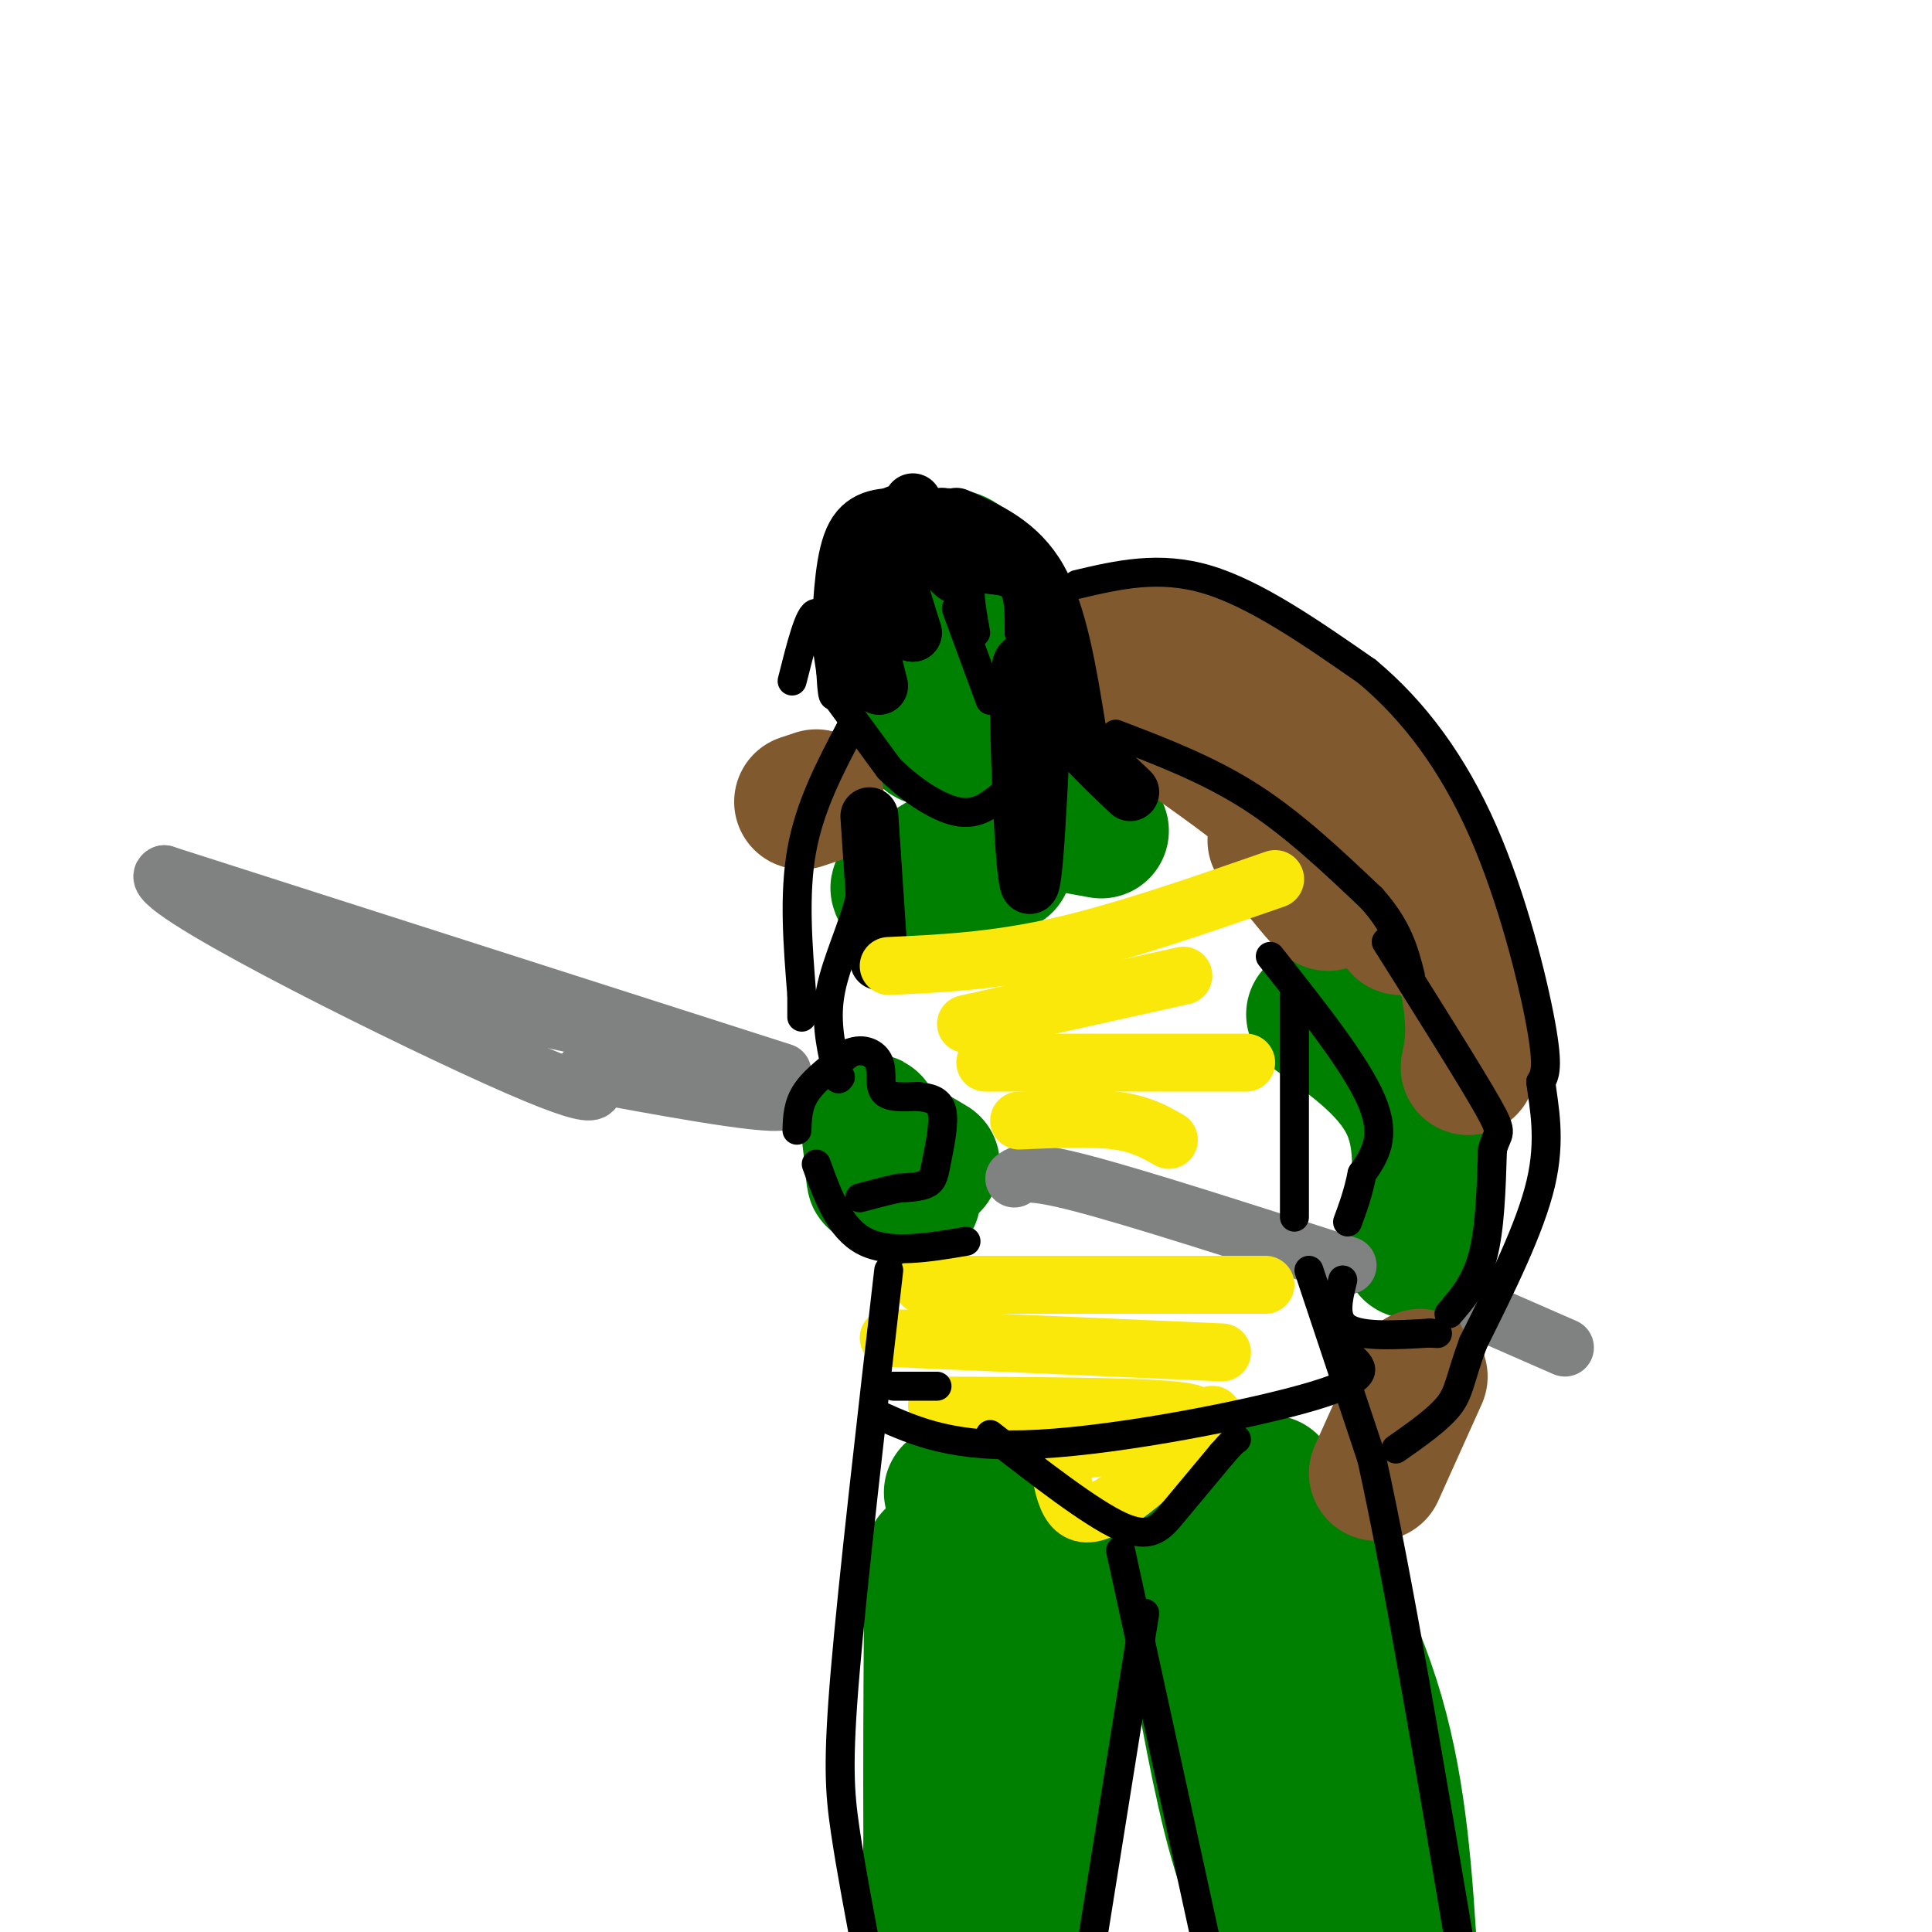 <svg viewBox='0 0 400 400' version='1.1' xmlns='http://www.w3.org/2000/svg' xmlns:xlink='http://www.w3.org/1999/xlink'><g fill='none' stroke='rgb(0,128,0)' stroke-width='28' stroke-linecap='round' stroke-linejoin='round'><path d='M182,130c3.000,8.111 6.000,16.222 8,20c2.000,3.778 3.000,3.222 4,2c1.000,-1.222 2.000,-3.111 3,-5'/><path d='M197,147c1.889,-6.600 5.111,-20.600 4,-27c-1.111,-6.400 -6.556,-5.200 -12,-4'/><path d='M189,116c-2.578,-0.844 -3.022,-0.956 -3,1c0.022,1.956 0.511,5.978 1,10'/><path d='M217,170c0.000,0.000 11.000,2.000 11,2'/><path d='M202,168c0.133,2.378 0.267,4.756 -4,8c-4.267,3.244 -12.933,7.356 -12,8c0.933,0.644 11.467,-2.178 22,-5'/><path d='M272,210c8.333,5.917 16.667,11.833 20,20c3.333,8.167 1.667,18.583 0,29'/><path d='M180,235c0.592,4.919 1.183,9.837 1,9c-0.183,-0.837 -1.142,-7.431 1,-6c2.142,1.431 7.384,10.885 7,10c-0.384,-0.885 -6.396,-12.110 -8,-15c-1.604,-2.890 1.198,2.555 4,8'/><path d='M185,241c0.533,0.444 -0.133,-2.444 1,-3c1.133,-0.556 4.067,1.222 7,3'/><path d='M197,309c11.417,8.333 22.833,16.667 32,17c9.167,0.333 16.083,-7.333 23,-15'/><path d='M263,307c8.583,15.667 17.167,31.333 22,48c4.833,16.667 5.917,34.333 7,52'/><path d='M288,399c-8.270,-32.844 -16.540,-65.688 -20,-61c-3.460,4.688 -2.108,46.909 -4,48c-1.892,1.091 -7.026,-38.948 -9,-52c-1.974,-13.052 -0.787,0.883 -1,8c-0.213,7.117 -1.827,7.416 2,19c3.827,11.584 13.093,34.453 13,34c-0.093,-0.453 -9.547,-24.226 -19,-48'/><path d='M250,347c-3.726,-10.274 -3.542,-11.958 -2,-4c1.542,7.958 4.440,25.560 8,38c3.560,12.440 7.780,19.720 12,27'/><path d='M261,400c0.000,0.000 0.100,0.100 0.1,0.1'/><path d='M219,339c0.000,0.000 -9.000,79.000 -9,79'/><path d='M213,390c3.389,-20.364 6.778,-40.727 7,-51c0.222,-10.273 -2.724,-10.455 -5,-12c-2.276,-1.545 -3.882,-4.455 -7,-5c-3.118,-0.545 -7.748,1.273 -10,9c-2.252,7.727 -2.126,21.364 -2,35'/><path d='M196,366c-0.988,16.833 -2.458,41.417 -3,29c-0.542,-12.417 -0.155,-61.833 0,-71c0.155,-9.167 0.077,21.917 0,53'/><path d='M193,377c-0.500,14.000 -1.750,22.500 -3,31'/></g>
<g fill='none' stroke='rgb(129,89,47)' stroke-width='28' stroke-linecap='round' stroke-linejoin='round'><path d='M232,131c4.422,-0.533 8.844,-1.067 18,5c9.156,6.067 23.044,18.733 30,27c6.956,8.267 6.978,12.133 7,16'/><path d='M287,179c1.667,4.833 2.333,8.917 3,13'/><path d='M294,285c0.000,0.000 -9.000,20.000 -9,20'/><path d='M267,171c-4.012,-5.702 -8.024,-11.405 -14,-16c-5.976,-4.595 -13.917,-8.083 -12,-6c1.917,2.083 13.690,9.738 20,15c6.310,5.262 7.155,8.131 8,11'/><path d='M269,175c3.067,4.956 6.733,11.844 6,12c-0.733,0.156 -5.867,-6.422 -11,-13'/><path d='M169,165c0.000,0.000 -3.000,1.000 -3,1'/><path d='M268,147c8.800,6.311 17.600,12.622 24,23c6.400,10.378 10.400,24.822 12,34c1.600,9.178 0.800,13.089 0,17'/></g>
<g fill='none' stroke='rgb(128,130,130)' stroke-width='12' stroke-linecap='round' stroke-linejoin='round'><path d='M308,272c0.000,0.000 16.000,7.000 16,7'/><path d='M279,262c-21.750,-7.000 -43.500,-14.000 -55,-17c-11.500,-3.000 -12.750,-2.000 -14,-1'/><path d='M162,222c0.000,0.000 -128.000,-41.000 -128,-41'/><path d='M34,181c-5.378,1.933 45.178,27.267 69,38c23.822,10.733 20.911,6.867 18,3'/><path d='M121,222c13.286,2.440 37.500,7.042 41,6c3.500,-1.042 -13.714,-7.726 -28,-12c-14.286,-4.274 -25.643,-6.137 -37,-8'/><path d='M97,208c-10.000,-2.500 -16.500,-4.750 -23,-7'/></g>
<g fill='none' stroke='rgb(0,0,0)' stroke-width='12' stroke-linecap='round' stroke-linejoin='round'><path d='M216,143c-0.976,21.363 -1.952,42.726 -3,40c-1.048,-2.726 -2.167,-29.542 -2,-40c0.167,-10.458 1.619,-4.560 4,0c2.381,4.560 5.690,7.780 9,11'/><path d='M224,154c3.167,3.500 6.583,6.750 10,10'/><path d='M223,151c-1.917,-11.833 -3.833,-23.667 -8,-31c-4.167,-7.333 -10.583,-10.167 -17,-13'/><path d='M195,107c2.107,6.286 4.214,12.571 3,12c-1.214,-0.571 -5.750,-8.000 -9,-11c-3.250,-3.000 -5.214,-1.571 -5,3c0.214,4.571 2.607,12.286 5,20'/><path d='M189,131c-1.578,0.222 -8.022,-9.222 -10,-9c-1.978,0.222 0.511,10.111 3,20'/><path d='M180,169c0.000,0.000 2.000,30.000 2,30'/><path d='M174,131c0.417,-8.000 0.833,-16.000 3,-20c2.167,-4.000 6.083,-4.000 10,-4'/><path d='M187,107c2.000,-1.167 2.000,-2.083 2,-3'/></g>
<g fill='none' stroke='rgb(250,232,11)' stroke-width='12' stroke-linecap='round' stroke-linejoin='round'><path d='M184,200c10.833,-0.500 21.667,-1.000 35,-4c13.333,-3.000 29.167,-8.500 45,-14'/><path d='M200,212c0.000,0.000 45.000,-10.000 45,-10'/><path d='M204,220c0.000,0.000 54.000,0.000 54,0'/><path d='M211,232c7.417,-0.333 14.833,-0.667 20,0c5.167,0.667 8.083,2.333 11,4'/><path d='M191,266c0.000,0.000 71.000,0.000 71,0'/><path d='M184,277c0.000,0.000 69.000,3.000 69,3'/><path d='M194,291c20.417,0.083 40.833,0.167 49,1c8.167,0.833 4.083,2.417 0,4'/><path d='M219,300c0.889,7.533 1.778,15.067 8,13c6.222,-2.067 17.778,-13.733 22,-18c4.222,-4.267 1.111,-1.133 -2,2'/><path d='M247,297c-5.333,1.000 -17.667,2.500 -30,4'/></g>
<g fill='none' stroke='rgb(0,0,0)' stroke-width='6' stroke-linecap='round' stroke-linejoin='round'><path d='M173,144c0.000,0.000 11.000,15.000 11,15'/><path d='M184,159c4.422,4.467 9.978,8.133 14,9c4.022,0.867 6.511,-1.067 9,-3'/><path d='M207,165c3.667,-3.000 8.333,-9.000 13,-15'/><path d='M202,131c-0.732,-4.107 -1.464,-8.214 -1,-10c0.464,-1.786 2.125,-1.250 4,-1c1.875,0.250 3.964,0.214 5,2c1.036,1.786 1.018,5.393 1,9'/><path d='M211,131c0.833,3.333 2.417,7.167 4,11'/><path d='M198,126c0.000,0.000 7.000,19.000 7,19'/><path d='M179,128c-1.208,7.006 -2.417,14.012 -3,13c-0.583,-1.012 -0.542,-10.042 -1,-10c-0.458,0.042 -1.417,9.155 -2,12c-0.583,2.845 -0.792,-0.577 -1,-4'/><path d='M172,139c-0.600,-3.911 -1.600,-11.689 -3,-12c-1.400,-0.311 -3.200,6.844 -5,14'/><path d='M165,234c0.083,-2.667 0.167,-5.333 2,-8c1.833,-2.667 5.417,-5.333 9,-8'/><path d='M176,218c2.774,-1.131 5.208,0.042 6,2c0.792,1.958 -0.060,4.702 1,6c1.060,1.298 4.030,1.149 7,1'/><path d='M190,227c2.263,0.305 4.421,0.566 5,3c0.579,2.434 -0.421,7.040 -1,10c-0.579,2.960 -0.737,4.274 -2,5c-1.263,0.726 -3.632,0.863 -6,1'/><path d='M186,246c-2.333,0.500 -5.167,1.250 -8,2'/><path d='M169,241c2.417,6.667 4.833,13.333 10,16c5.167,2.667 13.083,1.333 21,0'/><path d='M263,198c8.917,11.250 17.833,22.500 21,30c3.167,7.500 0.583,11.250 -2,15'/><path d='M282,243c-0.833,4.167 -1.917,7.083 -3,10'/><path d='M278,265c-1.000,4.083 -2.000,8.167 1,10c3.000,1.833 10.000,1.417 17,1'/><path d='M296,276c2.833,0.167 1.417,0.083 0,0'/><path d='M300,272c2.750,-3.167 5.500,-6.333 7,-12c1.500,-5.667 1.750,-13.833 2,-22'/><path d='M309,238c1.022,-3.911 2.578,-2.689 -1,-9c-3.578,-6.311 -12.289,-20.156 -21,-34'/><path d='M268,206c0.000,0.000 0.000,46.000 0,46'/><path d='M271,263c0.000,0.000 13.000,39.000 13,39'/><path d='M284,302c5.333,24.000 12.167,64.500 19,105'/><path d='M205,297c10.400,8.089 20.800,16.178 27,19c6.200,2.822 8.200,0.378 11,-3c2.800,-3.378 6.400,-7.689 10,-12'/><path d='M253,301c2.167,-2.500 2.583,-2.750 3,-3'/><path d='M232,321c0.000,0.000 19.000,87.000 19,87'/><path d='M237,334c0.000,0.000 -12.000,75.000 -12,75'/><path d='M184,263c-3.689,32.000 -7.378,64.000 -9,83c-1.622,19.000 -1.178,25.000 0,33c1.178,8.000 3.089,18.000 5,28'/><path d='M185,287c0.000,0.000 9.000,0.000 9,0'/><path d='M280,281c2.222,2.133 4.444,4.267 -8,8c-12.444,3.733 -39.556,9.067 -57,10c-17.444,0.933 -25.222,-2.533 -33,-6'/><path d='M223,121c8.500,-2.000 17.000,-4.000 27,-1c10.000,3.000 21.500,11.000 33,19'/><path d='M283,139c9.821,8.167 17.875,19.083 24,33c6.125,13.917 10.321,30.833 12,40c1.679,9.167 0.839,10.583 0,12'/><path d='M319,224c0.622,5.067 2.178,11.733 0,21c-2.178,9.267 -8.089,21.133 -14,33'/><path d='M305,278c-2.800,7.622 -2.800,10.178 -5,13c-2.200,2.822 -6.600,5.911 -11,9'/><path d='M231,152c9.583,3.667 19.167,7.333 28,13c8.833,5.667 16.917,13.333 25,21'/><path d='M284,186c5.500,6.167 6.750,11.083 8,16'/><path d='M176,151c-4.167,7.917 -8.333,15.833 -10,25c-1.667,9.167 -0.833,19.583 0,30'/><path d='M166,206c0.000,5.667 0.000,4.833 0,4'/><path d='M178,170c0.689,5.000 1.378,10.000 0,16c-1.378,6.000 -4.822,13.000 -6,19c-1.178,6.000 -0.089,11.000 1,16'/><path d='M173,221c0.333,3.000 0.667,2.500 1,2'/></g>
</svg>